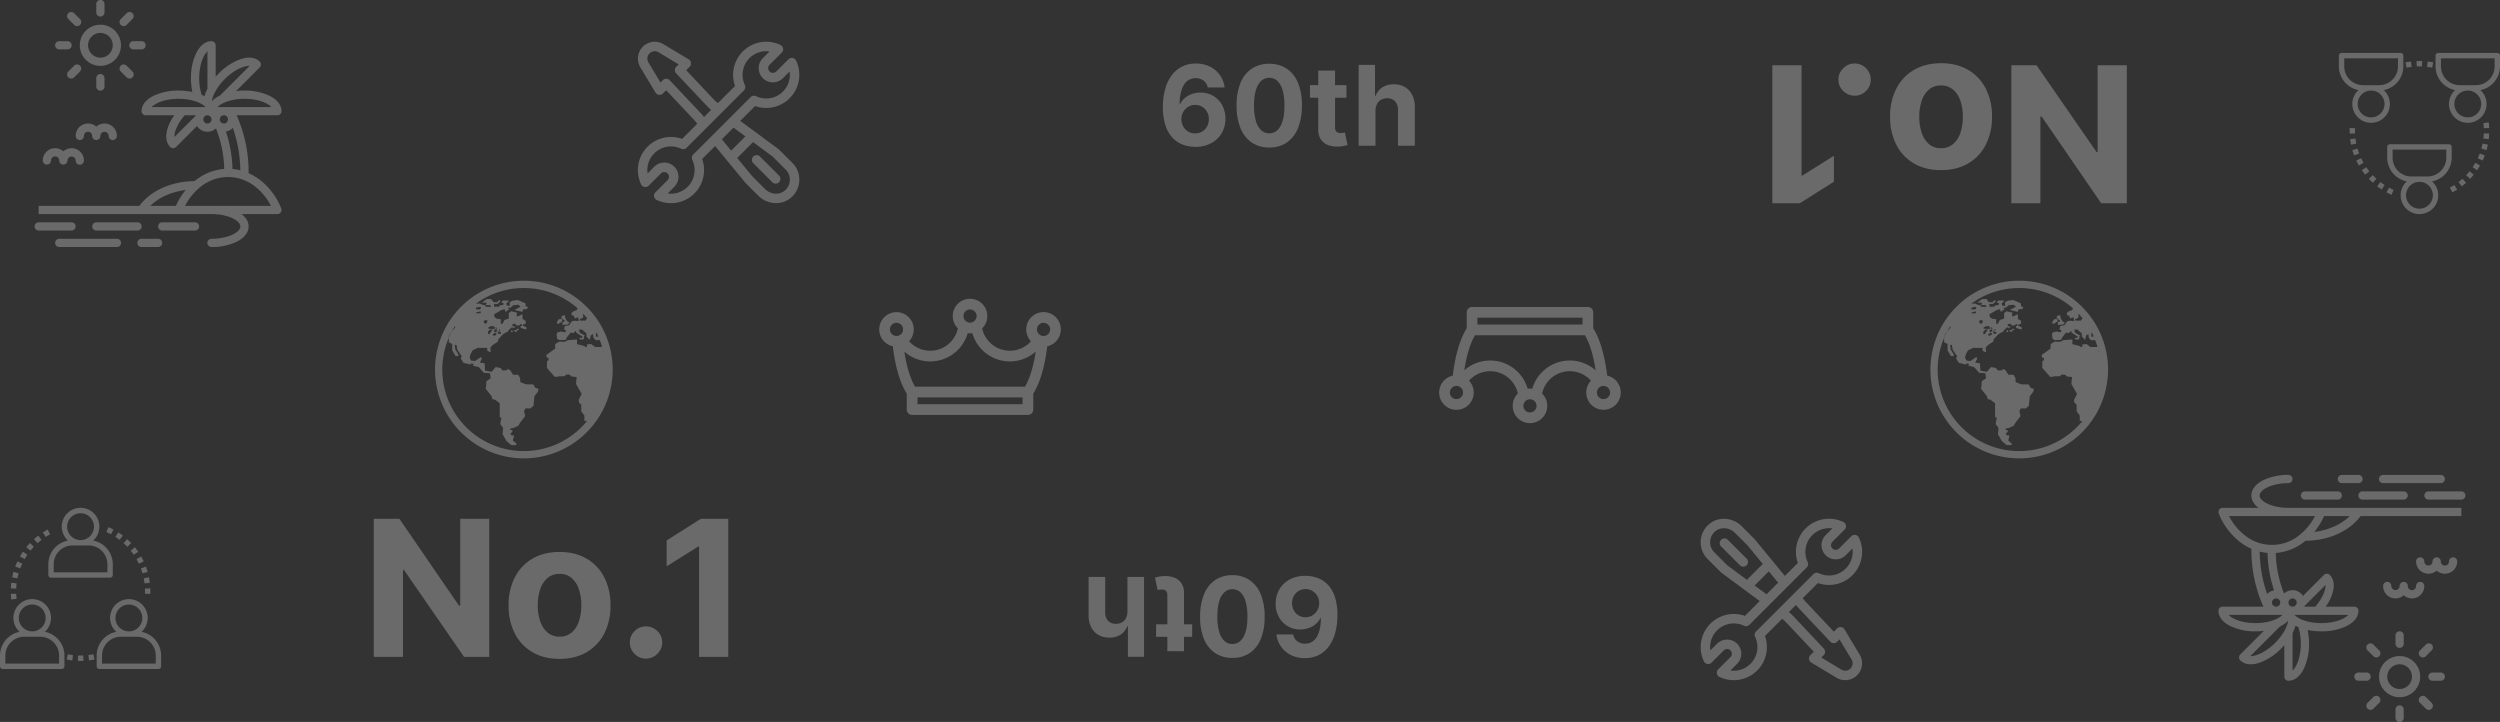 <svg xmlns="http://www.w3.org/2000/svg" width="1844.029" height="532.5" viewBox="0 0 1844.029 532.5"><rect x="0" y="0" width="1844.029" height="532.5" fill="#333333" stroke="none"/><g transform="translate(2408.862 914.5)" opacity="0.272"><path d="M27.722.815A26.826,26.826,0,0,1,18.855-.728a20.07,20.07,0,0,1-7.629-4.921A23.81,23.81,0,0,1,5.9-14.676,42.6,42.6,0,0,1,3.9-28.479a50.09,50.09,0,0,1,1.733-13.54,29.875,29.875,0,0,1,4.892-10.119,21.365,21.365,0,0,1,7.644-6.319,22.515,22.515,0,0,1,9.988-2.169A22.906,22.906,0,0,1,38.7-58.3a19.67,19.67,0,0,1,7.353,6.319,19.4,19.4,0,0,1,3.363,9H36.982a8.437,8.437,0,0,0-3.058-5.052,9.179,9.179,0,0,0-5.766-1.791,9.676,9.676,0,0,0-8.838,5.081q-3.014,5.081-3.072,13.934h.408a13.93,13.93,0,0,1,3.625-4.528,16.642,16.642,0,0,1,5.212-2.883,18.925,18.925,0,0,1,6.188-1,17.93,17.93,0,0,1,9.435,2.49,17.867,17.867,0,0,1,6.523,6.828,20.254,20.254,0,0,1,2.388,9.93A20.646,20.646,0,0,1,47.217-9.2,19.607,19.607,0,0,1,39.384-1.82,24.291,24.291,0,0,1,27.722.815Zm-.058-9.9a9.838,9.838,0,0,0,5.212-1.4,9.951,9.951,0,0,0,3.611-3.786,10.951,10.951,0,0,0,1.31-5.358,10.882,10.882,0,0,0-1.3-5.329,9.971,9.971,0,0,0-3.567-3.756,9.688,9.688,0,0,0-5.183-1.4,9.884,9.884,0,0,0-4.033.815,9.951,9.951,0,0,0-3.232,2.271,10.824,10.824,0,0,0-2.169,3.363A10.553,10.553,0,0,0,17.53-19.6a10.679,10.679,0,0,0,1.325,5.271,10.324,10.324,0,0,0,3.611,3.815A9.611,9.611,0,0,0,27.663-9.085ZM82.349,1.31a22.592,22.592,0,0,1-12.914-3.7,23.2,23.2,0,0,1-8.3-10.629A43.154,43.154,0,0,1,58.268-29.76a42.743,42.743,0,0,1,2.9-16.627,22.791,22.791,0,0,1,8.3-10.468,22.71,22.71,0,0,1,12.885-3.6,22.643,22.643,0,0,1,12.885,3.611,22.979,22.979,0,0,1,8.314,10.468,42.116,42.116,0,0,1,2.883,16.613,43.58,43.58,0,0,1-2.9,16.773A23.241,23.241,0,0,1,95.249-2.359,22.361,22.361,0,0,1,82.349,1.31Zm0-10.454q5.125,0,8.183-5.154T93.56-29.76a39.167,39.167,0,0,0-1.383-11.3,14.724,14.724,0,0,0-3.9-6.785,8.562,8.562,0,0,0-5.926-2.271q-5.1,0-8.153,5.1T71.109-29.76A40.31,40.31,0,0,0,72.493-18.3a14.782,14.782,0,0,0,3.917,6.872A8.584,8.584,0,0,0,82.349-9.143Zm56.957-35.584v9.318H112.371v-9.318Zm-20.82-10.716h12.4v41.7a5.563,5.563,0,0,0,.524,2.664,2.868,2.868,0,0,0,1.471,1.325,5.893,5.893,0,0,0,2.2.379,9.67,9.67,0,0,0,1.747-.16l1.339-.248,1.951,9.231q-.932.291-2.621.684a21.9,21.9,0,0,1-4.106.48,18.751,18.751,0,0,1-7.848-1.194,10.964,10.964,0,0,1-5.227-4.251,13,13,0,0,1-1.835-7.28ZM160.71-25.858V0H148.3V-59.636H160.36v22.8h.524a12.74,12.74,0,0,1,4.892-6.217,14.934,14.934,0,0,1,8.474-2.257,15.9,15.9,0,0,1,8.139,2.024,13.843,13.843,0,0,1,5.416,5.795,19.27,19.27,0,0,1,1.907,9.012V0h-12.4V-26.266a9.067,9.067,0,0,0-2.082-6.435,7.6,7.6,0,0,0-5.9-2.3,9.04,9.04,0,0,0-4.47,1.077,7.54,7.54,0,0,0-3.028,3.13A10.617,10.617,0,0,0,160.71-25.858Z" transform="translate(-1555 -807)" fill="#fff"/><path d="M94.013-101.818V0H75.419l-44.3-64.084h-.746V0H8.849V-101.818H27.741L71.69-37.784h.895v-64.034ZM145.866,1.491q-11.584,0-20.011-4.947a33.432,33.432,0,0,1-13-13.821,44.375,44.375,0,0,1-4.574-20.607,44.6,44.6,0,0,1,4.574-20.707,33.432,33.432,0,0,1,13-13.821q8.427-4.947,20.011-4.947t20.011,4.947a33.432,33.432,0,0,1,13,13.821,44.6,44.6,0,0,1,4.574,20.707,44.375,44.375,0,0,1-4.574,20.607,33.432,33.432,0,0,1-13,13.821Q157.45,1.491,145.866,1.491Zm.1-16.406a13.1,13.1,0,0,0,8.8-3.008,18.5,18.5,0,0,0,5.344-8.228,36.083,36.083,0,0,0,1.815-11.882,36.083,36.083,0,0,0-1.815-11.882,18.679,18.679,0,0,0-5.344-8.253,13.028,13.028,0,0,0-8.8-3.033,13.389,13.389,0,0,0-8.924,3.033,18.378,18.378,0,0,0-5.419,8.253,36.083,36.083,0,0,0-1.815,11.882,36.083,36.083,0,0,0,1.815,11.882,18.2,18.2,0,0,0,5.419,8.228A13.459,13.459,0,0,0,145.966-14.915ZM209.652,1.293a11.49,11.49,0,0,1-8.427-3.5,11.49,11.49,0,0,1-3.5-8.427,11.351,11.351,0,0,1,3.5-8.352,11.531,11.531,0,0,1,8.427-3.48A11.607,11.607,0,0,1,218-18.991a11.235,11.235,0,0,1,3.58,8.352,11.217,11.217,0,0,1-1.665,5.991,12.779,12.779,0,0,1-4.35,4.325A11.257,11.257,0,0,1,209.652,1.293Zm60.653-103.111V0H248.778V-81.385h-.6L224.865-66.768V-85.859l25.206-15.959Z" transform="translate(-2142 -430)" fill="#fff"/><path d="M133.944,22.581a12.745,12.745,0,1,0-22.012,8.735,20.886,20.886,0,0,1-36.013-9.5,12.745,12.745,0,1,0-17.894,0,20.886,20.886,0,0,1-36.013,9.5,12.738,12.738,0,1,0-12,3.712c1.356,11.192,4.229,25.315,10.3,34.922V81.717a3.945,3.945,0,0,0,3.945,3.946H109.68a3.945,3.945,0,0,0,3.945-3.946V69.95c6.076-9.607,8.949-23.729,10.3-34.922A12.764,12.764,0,0,0,133.944,22.581Zm-17.6,0a4.856,4.856,0,1,1,4.855,4.855A4.861,4.861,0,0,1,116.343,22.581ZM62.116,12.745A4.856,4.856,0,1,1,66.972,17.6,4.862,4.862,0,0,1,62.116,12.745ZM7.889,22.581a4.856,4.856,0,1,1,4.856,4.855A4.862,4.862,0,0,1,7.889,22.581Zm20.32,55.191V72.721h77.526v5.051Zm79.3-12.941H26.433c-4.152-7.043-6.536-16.937-7.9-25.867A28.778,28.778,0,0,0,65.263,25.372a12.48,12.48,0,0,0,3.417,0,28.777,28.777,0,0,0,46.74,13.586C114.054,47.887,111.67,57.78,107.512,64.831Zm0,0" transform="translate(-1760.331 -694.109)" fill="#fff"/><g transform="translate(-1938.353 -883.704)"><g transform="translate(0 0)"><path d="M113.981,89.439c-10.658-10.658-9.959-9.983-10.259-10.2L75.509,58.4,86.453,47.461a24.423,24.423,0,0,0,30.238-33.527,3.49,3.49,0,0,0-5.613-.963l-9.023,9.023a3.488,3.488,0,0,1-4.933-4.932l9.023-9.023a3.489,3.489,0,0,0-.963-5.613A24.423,24.423,0,0,0,71.656,32.663L59.034,45.285c-2.57-2,.821,1.415-23.383-24.25L38.188,18.5a3.489,3.489,0,0,0-.672-5.457L18.836,1.832A12.422,12.422,0,0,0,1.793,18.874L13,37.555a3.489,3.489,0,0,0,5.457.672l2.393-2.393C44.931,61.366,41.761,57.9,43.665,60.346c.045.058.1.109.143.164L32.616,71.7A24.423,24.423,0,0,0,2.378,105.228a3.49,3.49,0,0,0,5.613.963l9.023-9.023a3.488,3.488,0,0,1,4.933,4.932l-9.023,9.023a3.49,3.49,0,0,0,.963,5.613A24.423,24.423,0,0,0,47.413,86.5l9.559-9.558,22.255,27.046c.169.205-.389-.367,9.564,9.587a18.719,18.719,0,0,0,13.178,5.5,16.686,16.686,0,0,0,9.792-3.089A17.454,17.454,0,0,0,113.981,89.439Zm-90.519-61a3.49,3.49,0,0,0-5-.073l-1.774,1.774-8.91-14.85a5.446,5.446,0,0,1,7.472-7.472l14.85,8.91L28.323,18.5a3.488,3.488,0,0,0-.071,4.859c27.812,29.49,23.437,25.053,25.811,26.9L48.77,55.548C46.94,53.2,51.188,57.834,23.462,28.435ZM40.834,83.212a3.487,3.487,0,0,0-.681,3.97,17.456,17.456,0,0,1-18.209,24.785l4.935-4.935a10.463,10.463,0,1,0-14.8-14.8L7.146,97.17A17.446,17.446,0,0,1,31.931,78.961a3.488,3.488,0,0,0,3.97-.681L78.235,35.949a3.488,3.488,0,0,0,.681-3.97A17.446,17.446,0,0,1,97.125,7.194L92.19,12.129a10.463,10.463,0,0,0,14.8,14.8l4.935-4.935A17.446,17.446,0,0,1,87.137,40.2a3.488,3.488,0,0,0-3.969.681ZM61.913,72l8.608-8.607,8.773,6.477L68.812,80.351C61.685,71.691,62.13,72.213,61.913,72Zm45.772,38.327c-4.068,2.93-10.07,2.206-13.962-1.686l-9.218-9.218L73.265,85.763l11.7-11.7,14.4,10.632,9.68,9.68A10.467,10.467,0,0,1,107.685,110.327Z" transform="translate(-0.001 -0.049)" fill="#fff"/></g></g><g transform="translate(-1854.203 -800.022)"><path d="M381.7,374.8l-13.951-13.951a3.488,3.488,0,1,0-4.932,4.932l13.951,13.951A3.488,3.488,0,1,0,381.7,374.8Z" transform="translate(-361.792 -359.827)" fill="#fff"/></g><path d="M283.33,454.073a3.037,3.037,0,0,0,0-6.073H259.037a3.037,3.037,0,0,0,0,6.073Z" transform="translate(-2548.297 -1198.521)" fill="#fff"/><path d="M19.037,454.073H43.33a3.037,3.037,0,0,0,0-6.073H19.037a3.037,3.037,0,0,0,0,6.073Z" transform="translate(-2399.397 -1198.521)" fill="#fff"/><path d="M219.037,480a3.037,3.037,0,1,0,0,6.073h12.147a3.037,3.037,0,1,0,0-6.073Z" transform="translate(-2523.48 -1218.374)" fill="#fff"/><path d="M56,483.037a3.037,3.037,0,0,0,3.037,3.037H101.55a3.037,3.037,0,1,0,0-6.073H59.037A3.037,3.037,0,0,0,56,483.037Z" transform="translate(-2424.213 -1218.374)" fill="#fff"/><path d="M194.369,136.318a42.4,42.4,0,0,0-18.536-3.878,50.844,50.844,0,0,0-6.2.376l17.453-17.454a3.037,3.037,0,0,0,0-4.294c-3.151-3.151-8.2-3.781-14.212-1.776a42.411,42.411,0,0,0-15.849,10.364q-1.286,1.286-2.452,2.633V99.037A3.037,3.037,0,0,0,151.539,96c-4.455,0-8.47,3.123-11.305,8.794a42.394,42.394,0,0,0-3.878,18.536,48.813,48.813,0,0,0,1.032,10.143,49.019,49.019,0,0,0-10.142-1.033,42.4,42.4,0,0,0-18.536,3.878c-5.671,2.835-8.794,6.85-8.794,11.305a3.037,3.037,0,0,0,3.037,3.037h21.08c-6.476,9.236-7.839,18.541-2.976,23.4a3.037,3.037,0,0,0,4.294,0l15.473-15.473a9.095,9.095,0,0,0,13.751,1.889c.137.122.277.24.421.354a86.534,86.534,0,0,1,5.9,29.414,38.939,38.939,0,0,0-20.806,8.111c-.38.291-.755.591-1.126.895-17.058.114-32.416,7.031-40.627,18.214H24v6.073H151.539c12.166,0,21.257,4.81,21.257,9.11s-9.091,9.11-21.257,9.11a3.037,3.037,0,1,0,0,6.073,42.394,42.394,0,0,0,18.536-3.878c5.671-2.835,8.794-6.85,8.794-11.305,0-3.4-1.829-6.55-5.22-9.11h26.477a3.037,3.037,0,0,0,2.812-4.183,50.071,50.071,0,0,0-15.658-21,40.987,40.987,0,0,0-8.861-5.184h.451a102.671,102.671,0,0,0-8.825-42.513h30.082a3.037,3.037,0,0,0,3.037-3.037C203.162,143.168,200.039,139.153,194.369,136.318ZM148.5,103.492V131.2a30.813,30.813,0,0,0-2.167,5.413c-.184-.1-.363-.2-.553-.292-.5-.249-1.017-.484-1.545-.711a40.591,40.591,0,0,1-1.808-12.278C142.429,114.013,145.25,106.5,148.5,103.492Zm-8.713,47.545L124.2,166.629c-.175-3.843,2.281-9.907,7.548-15.969h8.17C139.871,150.784,139.829,150.909,139.79,151.037Zm-32.382-6.45c3.008-3.253,10.521-6.073,19.838-6.073s16.83,2.821,19.838,6.073ZM148.5,156.733a3.037,3.037,0,1,1,3.037-3.037A3.037,3.037,0,0,1,148.5,156.733Zm3.226-16.462c.716-4.84,4.343-11.071,9.592-16.32,6.588-6.589,13.89-9.91,18.322-9.733l-21.872,21.873c-.158.076-.32.149-.475.228A20.188,20.188,0,0,0,151.729,140.271Zm8.92,16.462a3.037,3.037,0,1,1,3.037-3.037,3.037,3.037,0,0,1-3.037,3.037Zm-35.4,60.733H106.365c6.276-6.171,15.688-10.4,26.113-11.711a52.356,52.356,0,0,0-7.228,11.711Zm58.339-14.286a42.769,42.769,0,0,1,11.79,14.286H131.994a42.769,42.769,0,0,1,11.79-14.286,31.9,31.9,0,0,1,39.805,0Zm-10.818-11.914a37.251,37.251,0,0,0-5.794-.982,94.584,94.584,0,0,0-4.821-27.605,9.1,9.1,0,0,0,5.1-2.721,98.621,98.621,0,0,1,5.511,31.308Zm-16.776-46.68c3.008-3.253,10.521-6.073,19.838-6.073s16.83,2.821,19.838,6.073Z" transform="translate(-2404.36 -980.133)" fill="#fff"/><path d="M161.4,448H131.037a3.037,3.037,0,0,0,0,6.073H161.4a3.037,3.037,0,1,0,0-6.073Z" transform="translate(-2468.884 -1198.521)" fill="#fff"/><path d="M119.183,64a15.183,15.183,0,1,0,15.183,15.183A15.183,15.183,0,0,0,119.183,64Zm0,24.293a9.11,9.11,0,1,1,9.11-9.11A9.11,9.11,0,0,1,119.183,88.293Z" transform="translate(-2453.994 -960.28)" fill="#fff"/><path d="M142.073,25.11V19.037a3.037,3.037,0,1,0-6.073,0V25.11a3.037,3.037,0,1,0,6.073,0Z" transform="translate(-2473.847 -930.5)" fill="#fff"/><path d="M212.147,99.037A3.037,3.037,0,0,0,209.11,96h-6.073a3.037,3.037,0,0,0,0,6.073h6.073A3.037,3.037,0,0,0,212.147,99.037Z" transform="translate(-2513.554 -980.133)" fill="#fff"/><path d="M142.073,169.11v-6.073a3.037,3.037,0,1,0-6.073,0v6.073a3.037,3.037,0,1,0,6.073,0Z" transform="translate(-2473.847 -1019.84)" fill="#fff"/><path d="M56,99.037a3.037,3.037,0,0,0,3.037,3.037H65.11a3.037,3.037,0,1,0,0-6.073H59.037A3.037,3.037,0,0,0,56,99.037Z" transform="translate(-2424.213 -980.133)" fill="#fff"/><path d="M88.909,44.615l-4.294-4.294a3.037,3.037,0,1,0-4.294,4.294l4.294,4.294a3.036,3.036,0,1,0,4.294-4.294Z" transform="translate(-2438.751 -945.037)" fill="#fff"/><path d="M186.44,48.908l4.294-4.295a3.037,3.037,0,1,0-4.294-4.294l-4.294,4.3a3.036,3.036,0,1,0,4.294,4.294Z" transform="translate(-2501.925 -945.036)" fill="#fff"/><path d="M186.44,150.734a3.037,3.037,0,1,0,4.294-4.294l-4.294-4.294a3.036,3.036,0,1,0-4.294,4.294Z" transform="translate(-2501.925 -1008.211)" fill="#fff"/><path d="M80.321,146.44a3.037,3.037,0,1,0,4.294,4.294l4.294-4.294a3.036,3.036,0,1,0-4.294-4.294Z" transform="translate(-2438.751 -1008.211)" fill="#fff"/><path d="M105.11,262.073a3.04,3.04,0,0,1,3.037,3.037,3.037,3.037,0,1,0,6.073,0,3.037,3.037,0,0,1,6.073,0,3.037,3.037,0,1,0,6.073,0,9.105,9.105,0,0,0-15.183-6.785A9.105,9.105,0,0,0,96,265.109a3.037,3.037,0,1,0,6.073,0,3.04,3.04,0,0,1,3.037-3.037Z" transform="translate(-2449.03 -1079.4)" fill="#fff"/><path d="M32,313.109a3.037,3.037,0,0,0,6.073,0,3.037,3.037,0,1,1,6.073,0,3.037,3.037,0,0,0,6.073,0,3.037,3.037,0,0,1,6.073,0,3.037,3.037,0,1,0,6.073,0,9.105,9.105,0,0,0-15.183-6.785A9.105,9.105,0,0,0,32,313.109Z" transform="translate(-2409.323 -1109.18)" fill="#fff"/><g transform="translate(-2373.21 -539.895)"><path d="M177.089,24.1a13.865,13.865,0,1,0-18.642,0A17.849,17.849,0,0,0,144,41.594v7.923a1.98,1.98,0,0,0,1.981,1.981h43.574a1.98,1.98,0,0,0,1.981-1.981V41.594A17.849,17.849,0,0,0,177.089,24.1ZM157.865,13.865a9.9,9.9,0,1,1,9.9,9.9A9.914,9.914,0,0,1,157.865,13.865Zm29.71,33.671H147.961V41.594a13.881,13.881,0,0,1,13.865-13.865H173.71a13.881,13.881,0,0,1,13.864,13.865Z" transform="translate(-144)" fill="#fff"/></g><g transform="translate(-2408.862 -472.553)"><path d="M33.089,296.1a13.865,13.865,0,1,0-18.642,0A17.849,17.849,0,0,0,0,313.594v7.923A1.98,1.98,0,0,0,1.981,323.5H45.555a1.98,1.98,0,0,0,1.981-1.981v-7.923A17.849,17.849,0,0,0,33.089,296.1ZM13.865,285.865a9.9,9.9,0,1,1,9.9,9.9A9.914,9.914,0,0,1,13.865,285.865Zm29.71,33.671H3.961v-5.942a13.881,13.881,0,0,1,13.865-13.865H29.71a13.881,13.881,0,0,1,13.865,13.865Z" transform="translate(0 -272)" fill="#fff"/></g><g transform="translate(-2337.559 -472.553)"><path d="M321.089,296.1a13.865,13.865,0,1,0-18.642,0A17.849,17.849,0,0,0,288,313.594v7.923a1.98,1.98,0,0,0,1.981,1.981h43.574a1.98,1.98,0,0,0,1.981-1.981v-7.923A17.849,17.849,0,0,0,321.089,296.1Zm-19.224-10.234a9.9,9.9,0,1,1,9.9,9.9A9.914,9.914,0,0,1,301.865,285.865Zm29.71,33.671H291.961v-5.942a13.881,13.881,0,0,1,13.865-13.865H317.71a13.881,13.881,0,0,1,13.865,13.865Z" transform="translate(-288 -272)" fill="#fff"/></g><g transform="translate(-2400.898 -476.578)"><path d="M36.125,255.744l-3.957.155c.053,1.365.162,2.747.325,4.106l3.934-.471C36.276,258.279,36.175,257,36.125,255.744Z" transform="translate(-32.168 -255.744)" fill="#fff"/></g><g transform="translate(-2400.898 -484.641)"><path d="M32.491,223.176c-.16,1.351-.271,2.731-.323,4.1l3.957.154c.05-1.268.151-2.541.3-3.791Z" transform="translate(-32.168 -223.176)" fill="#fff"/></g><g transform="translate(-2383.835 -519.459)"><path d="M104.263,82.544c-1.083.826-2.151,1.709-3.175,2.628l2.648,2.947c.943-.848,1.927-1.664,2.927-2.424Z" transform="translate(-101.088 -82.544)" fill="#fff"/></g><g transform="translate(-2397.657 -500.421)"><path d="M46.86,159.44c-.582,1.238-1.121,2.513-1.6,3.8l3.708,1.392c.446-1.184.943-2.361,1.48-3.5Z" transform="translate(-45.256 -159.44)" fill="#fff"/></g><g transform="translate(-2399.927 -492.71)"><path d="M37.062,190.584c-.376,1.309-.7,2.658-.974,4l3.884.782c.25-1.238.551-2.482.9-3.692Z" transform="translate(-36.088 -190.584)" fill="#fff"/></g><g transform="translate(-2389.499 -513.955)"><path d="M80.923,104.776c-.949,1-1.86,2.038-2.715,3.094l3.08,2.492c.788-.974,1.632-1.937,2.507-2.858Z" transform="translate(-78.208 -104.776)" fill="#fff"/></g><g transform="translate(-2377.292 -523.909)"><path d="M131.065,64.568c-1.2.64-2.393,1.343-3.553,2.09l2.147,3.331c1.07-.691,2.171-1.339,3.272-1.927Z" transform="translate(-127.512 -64.568)" fill="#fff"/></g><g transform="translate(-2394.15 -507.561)"><path d="M61.615,130.6c-.774,1.131-1.511,2.3-2.191,3.49l3.436,1.969c.626-1.093,1.307-2.177,2.022-3.219Z" transform="translate(-59.424 -130.6)" fill="#fff"/></g><g transform="translate(-2359.609 -431.887)"><path d="M199.718,436.256l-.782,3.884c1.333.269,2.7.485,4.072.646l.46-3.934C202.21,436.7,200.946,436.5,199.718,436.256Z" transform="translate(-198.936 -436.256)" fill="#fff"/></g><g transform="translate(-2343.689 -431.91)"><path d="M267,436.16c-1.23.25-2.492.454-3.755.608l.477,3.934c1.367-.166,2.733-.388,4.064-.658Z" transform="translate(-263.24 -436.16)" fill="#fff"/></g><g transform="translate(-2351.435 -430.999)"><path d="M235.911,439.84c-1.266.049-2.545.055-3.8.006l-.156,3.957c.66.028,1.325.04,2,.04.709,0,1.416-.018,2.119-.046Z" transform="translate(-231.952 -439.84)" fill="#fff"/></g><g transform="translate(-2317.689 -516.815)"><path d="M370.9,93.224l-2.646,2.947c.943.848,1.858,1.739,2.723,2.65l2.876-2.723C372.916,95.108,371.924,94.141,370.9,93.224Z" transform="translate(-368.256 -93.224)" fill="#fff"/></g><g transform="translate(-2312.458 -510.849)"><path d="M392.464,117.32l-3.08,2.492c.79.976,1.555,2,2.272,3.05l3.266-2.24C394.145,119.491,393.32,118.38,392.464,117.32Z" transform="translate(-389.384 -117.32)" fill="#fff"/></g><g transform="translate(-2301.945 -480.531)"><path d="M435.805,239.776l-3.957.154c.026.624.038,1.254.038,1.882,0,.644-.012,1.283-.038,1.923l3.957.155q.042-1.034.042-2.082C435.847,241.129,435.833,240.449,435.805,239.776Z" transform="translate(-431.848 -239.776)" fill="#fff"/></g><g transform="translate(-2308.166 -504.061)"><path d="M410.158,144.736l-3.438,1.971c.628,1.1,1.218,2.23,1.757,3.371l3.583-1.691C411.478,147.15,410.838,145.922,410.158,144.736Z" transform="translate(-406.72 -144.736)" fill="#fff"/></g><g transform="translate(-2304.932 -496.614)"><path d="M423.492,174.816l-3.708,1.394c.444,1.18.844,2.395,1.192,3.607l3.809-1.091C424.409,177.411,423.973,176.1,423.492,174.816Z" transform="translate(-419.784 -174.816)" fill="#fff"/></g><g transform="translate(-2302.842 -488.702)"><path d="M432.106,206.776l-3.882.78c.25,1.24.452,2.5.6,3.755l3.934-.467C432.6,209.489,432.377,208.121,432.106,206.776Z" transform="translate(-428.224 -206.776)" fill="#fff"/></g><g transform="translate(-2323.726 -521.812)"><path d="M346.017,73.04l-2.145,3.331c1.058.681,2.1,1.416,3.112,2.187l2.4-3.151C348.3,74.573,347.164,73.779,346.017,73.04Z" transform="translate(-343.872 -73.04)" fill="#fff"/></g><g transform="translate(-2330.423 -525.702)"><path d="M318.411,57.328l-1.586,3.629c1.155.505,2.3,1.064,3.418,1.662l1.874-3.49C320.91,58.479,319.662,57.873,318.411,57.328Z" transform="translate(-316.824 -57.328)" fill="#fff"/></g><path d="M27.384.805A26.5,26.5,0,0,1,18.625-.719,19.826,19.826,0,0,1,11.089-5.58,23.519,23.519,0,0,1,5.825-14.5a42.085,42.085,0,0,1-1.97-13.634A49.48,49.48,0,0,1,5.566-41.507a29.51,29.51,0,0,1,4.832-10,21.1,21.1,0,0,1,7.551-6.242,22.24,22.24,0,0,1,9.866-2.143,22.626,22.626,0,0,1,10.413,2.3,19.431,19.431,0,0,1,7.263,6.242,19.159,19.159,0,0,1,3.322,8.888H36.531a8.334,8.334,0,0,0-3.02-4.991,9.067,9.067,0,0,0-5.7-1.769,9.558,9.558,0,0,0-8.73,5.019q-2.977,5.019-3.035,13.764h.4a13.76,13.76,0,0,1,3.581-4.473,16.439,16.439,0,0,1,5.149-2.848,18.694,18.694,0,0,1,6.112-.992,17.711,17.711,0,0,1,9.32,2.459,17.649,17.649,0,0,1,6.443,6.745,20.007,20.007,0,0,1,2.359,9.809A20.394,20.394,0,0,1,46.641-9.089,19.368,19.368,0,0,1,38.9-1.8,24,24,0,0,1,27.384.805Zm-.058-9.78a9.718,9.718,0,0,0,5.149-1.381,9.829,9.829,0,0,0,3.567-3.739,10.817,10.817,0,0,0,1.294-5.293,10.749,10.749,0,0,0-1.28-5.264,9.85,9.85,0,0,0-3.524-3.711,9.569,9.569,0,0,0-5.12-1.381,9.764,9.764,0,0,0-3.984.805,9.83,9.83,0,0,0-3.193,2.244,10.692,10.692,0,0,0-2.143,3.322,10.425,10.425,0,0,0-.777,4.013,10.549,10.549,0,0,0,1.309,5.206,10.2,10.2,0,0,0,3.567,3.768A9.494,9.494,0,0,0,27.326-8.974ZM81.345,1.294A22.316,22.316,0,0,1,68.588-2.359a22.92,22.92,0,0,1-8.2-10.5A42.628,42.628,0,0,1,57.557-29.4a42.222,42.222,0,0,1,2.862-16.424,22.513,22.513,0,0,1,8.2-10.341,22.433,22.433,0,0,1,12.728-3.552,22.367,22.367,0,0,1,12.728,3.567,22.7,22.7,0,0,1,8.212,10.341,41.6,41.6,0,0,1,2.848,16.41,43.049,43.049,0,0,1-2.862,16.568,22.957,22.957,0,0,1-8.183,10.5A22.088,22.088,0,0,1,81.345,1.294Zm0-10.326q5.063,0,8.083-5.091T92.419-29.4a38.69,38.69,0,0,0-1.366-11.161,14.544,14.544,0,0,0-3.854-6.7A8.458,8.458,0,0,0,81.345-49.5q-5.034,0-8.054,5.034T70.242-29.4a39.818,39.818,0,0,0,1.366,11.319,14.6,14.6,0,0,0,3.869,6.788A8.479,8.479,0,0,0,81.345-9.032Zm56.263-35.15v9.2H111v-9.2ZM117.042-54.767H129.3v41.19a5.5,5.5,0,0,0,.518,2.632,2.833,2.833,0,0,0,1.453,1.309,5.821,5.821,0,0,0,2.172.374,9.552,9.552,0,0,0,1.726-.158l1.323-.244,1.927,9.118q-.92.288-2.589.676A21.635,21.635,0,0,1,131.769.6a18.522,18.522,0,0,1-7.752-1.179,10.831,10.831,0,0,1-5.163-4.2,12.84,12.84,0,0,1-1.812-7.191ZM158.75-25.543V0H146.5V-58.909H158.4v22.522h.518a12.585,12.585,0,0,1,4.832-6.141,14.752,14.752,0,0,1,8.37-2.229,15.7,15.7,0,0,1,8.04,2,13.675,13.675,0,0,1,5.35,5.724,19.035,19.035,0,0,1,1.884,8.9V0H175.145V-25.945a8.956,8.956,0,0,0-2.057-6.357,7.509,7.509,0,0,0-5.825-2.272,8.93,8.93,0,0,0-4.415,1.064,7.448,7.448,0,0,0-2.991,3.092A10.487,10.487,0,0,0,158.75-25.543Z" transform="translate(-1418.499 -488.949) rotate(180)" fill="#fff"/><path d="M94.013-101.818V0H75.419l-44.3-64.084h-.746V0H8.849V-101.818H27.741L71.69-37.784h.895v-64.034ZM145.866,1.491q-11.584,0-20.011-4.947a33.432,33.432,0,0,1-13-13.821,44.375,44.375,0,0,1-4.574-20.607,44.6,44.6,0,0,1,4.574-20.707,33.432,33.432,0,0,1,13-13.821q8.427-4.947,20.011-4.947t20.011,4.947a33.432,33.432,0,0,1,13,13.821,44.6,44.6,0,0,1,4.574,20.707,44.375,44.375,0,0,1-4.574,20.607,33.432,33.432,0,0,1-13,13.821Q157.45,1.491,145.866,1.491Zm.1-16.406a13.1,13.1,0,0,0,8.8-3.008,18.5,18.5,0,0,0,5.344-8.228,36.083,36.083,0,0,0,1.815-11.882,36.083,36.083,0,0,0-1.815-11.882,18.679,18.679,0,0,0-5.344-8.253,13.028,13.028,0,0,0-8.8-3.033,13.389,13.389,0,0,0-8.924,3.033,18.378,18.378,0,0,0-5.419,8.253,36.083,36.083,0,0,0-1.815,11.882,36.083,36.083,0,0,0,1.815,11.882,18.2,18.2,0,0,0,5.419,8.228A13.459,13.459,0,0,0,145.966-14.915ZM209.652,1.293a11.49,11.49,0,0,1-8.427-3.5,11.49,11.49,0,0,1-3.5-8.427,11.351,11.351,0,0,1,3.5-8.352,11.531,11.531,0,0,1,8.427-3.48A11.607,11.607,0,0,1,218-18.991a11.235,11.235,0,0,1,3.58,8.352,11.217,11.217,0,0,1-1.665,5.991,12.779,12.779,0,0,1-4.35,4.325A11.257,11.257,0,0,1,209.652,1.293Zm60.653-103.111V0H248.778V-81.385h-.6L224.865-66.768V-85.859l25.206-15.959Z" transform="translate(-831.255 -866.376) rotate(180)" fill="#fff"/><path d="M133.944,22.581a12.745,12.745,0,1,0-22.012,8.735,20.886,20.886,0,0,1-36.013-9.5,12.745,12.745,0,1,0-17.894,0,20.886,20.886,0,0,1-36.013,9.5,12.738,12.738,0,1,0-12,3.712c1.356,11.192,4.229,25.315,10.3,34.922V81.717a3.945,3.945,0,0,0,3.945,3.946H109.68a3.945,3.945,0,0,0,3.945-3.946V69.95c6.076-9.607,8.949-23.729,10.3-34.922A12.764,12.764,0,0,0,133.944,22.581Zm-17.6,0a4.856,4.856,0,1,1,4.855,4.855A4.861,4.861,0,0,1,116.343,22.581ZM62.116,12.745A4.856,4.856,0,1,1,66.972,17.6,4.862,4.862,0,0,1,62.116,12.745ZM7.889,22.581a4.856,4.856,0,1,1,4.856,4.855A4.862,4.862,0,0,1,7.889,22.581Zm20.32,55.191V72.721h77.526v5.051Zm79.3-12.941H26.433c-4.152-7.043-6.536-16.937-7.9-25.867A28.778,28.778,0,0,0,65.263,25.372a12.48,12.48,0,0,0,3.417,0,28.777,28.777,0,0,0,46.74,13.586C114.054,47.887,111.67,57.78,107.512,64.831Zm0,0" transform="translate(-1213.364 -602.391) rotate(180)" fill="#fff"/><g transform="translate(-1035.342 -412.796) rotate(180)"><g transform="translate(0 0)"><path d="M113.98,89.391c-10.658-10.658-9.959-9.983-10.259-10.2L75.508,58.356,86.452,47.412a24.423,24.423,0,0,0,30.238-33.527,3.49,3.49,0,0,0-5.613-.963l-9.023,9.023a3.488,3.488,0,1,1-4.933-4.932l9.023-9.023a3.489,3.489,0,0,0-.963-5.613A24.423,24.423,0,0,0,71.655,32.615L59.033,45.236c-2.57-2,.821,1.415-23.383-24.25l2.537-2.537a3.489,3.489,0,0,0-.672-5.457L18.835,1.783A12.422,12.422,0,0,0,1.792,18.825L13,37.506a3.489,3.489,0,0,0,5.457.672l2.393-2.393C44.93,61.318,41.76,57.85,43.664,60.3c.045.058.1.109.143.164L32.615,71.652A24.423,24.423,0,0,0,2.377,105.179a3.49,3.49,0,0,0,5.613.963l9.023-9.023a3.488,3.488,0,0,1,4.933,4.932l-9.023,9.023a3.49,3.49,0,0,0,.963,5.613A24.423,24.423,0,0,0,47.412,86.45l9.559-9.558,22.255,27.046c.169.205-.389-.367,9.564,9.587a18.719,18.719,0,0,0,13.178,5.5,16.686,16.686,0,0,0,9.792-3.089A17.454,17.454,0,0,0,113.98,89.391Zm-90.519-61a3.49,3.49,0,0,0-5-.073l-1.774,1.774-8.91-14.85a5.446,5.446,0,0,1,7.472-7.472l14.85,8.91-1.774,1.774a3.488,3.488,0,0,0-.071,4.859C56.062,52.8,51.687,48.36,54.062,50.206L48.769,55.5C46.939,53.147,51.187,57.786,23.461,28.386ZM40.833,83.164a3.487,3.487,0,0,0-.681,3.97,17.456,17.456,0,0,1-18.209,24.785l4.935-4.935a10.463,10.463,0,0,0-14.8-14.8L7.146,97.121A17.446,17.446,0,0,1,31.931,78.912a3.488,3.488,0,0,0,3.97-.681L78.234,35.9a3.488,3.488,0,0,0,.681-3.97A17.446,17.446,0,0,1,97.124,7.145L92.19,12.08a10.463,10.463,0,1,0,14.8,14.8l4.935-4.935A17.446,17.446,0,0,1,87.136,40.152a3.488,3.488,0,0,0-3.969.681ZM61.912,71.951l8.608-8.607,8.773,6.477L68.811,80.3C61.685,71.642,62.129,72.164,61.912,71.951Zm45.772,38.327c-4.068,2.93-10.07,2.206-13.962-1.686L84.5,99.375,73.264,85.715l11.7-11.7,14.4,10.632,9.68,9.68A10.467,10.467,0,0,1,107.684,110.278Z" fill="#fff"/></g></g><g transform="translate(-1119.492 -496.478) rotate(180)"><g transform="translate(0 0)"><path d="M19.905,14.973,5.954,1.022A3.488,3.488,0,0,0,1.022,5.954L14.973,19.905a3.488,3.488,0,0,0,4.932-4.932Z" fill="#fff"/></g></g><path d="M27.33,6.073A3.037,3.037,0,0,0,27.33,0H3.037a3.037,3.037,0,0,0,0,6.073Z" transform="translate(-681.398 -545.979) rotate(180)" fill="#fff"/><path d="M3.037,6.073H27.33A3.037,3.037,0,0,0,27.33,0H3.037a3.037,3.037,0,0,0,0,6.073Z" transform="translate(-590.299 -545.979) rotate(180)" fill="#fff"/><path d="M3.037,0a3.037,3.037,0,1,0,0,6.073H15.183a3.037,3.037,0,1,0,0-6.073Z" transform="translate(-666.215 -558.126) rotate(180)" fill="#fff"/><path d="M0,3.037A3.037,3.037,0,0,0,3.037,6.073H45.55A3.037,3.037,0,1,0,45.55,0H3.037A3.037,3.037,0,0,0,0,3.037Z" transform="translate(-605.482 -558.126) rotate(180)" fill="#fff"/><path d="M170.369,40.318a42.4,42.4,0,0,0-18.536-3.878,50.842,50.842,0,0,0-6.2.376L163.09,19.362a3.037,3.037,0,0,0,0-4.294c-3.151-3.151-8.2-3.781-14.212-1.776a42.411,42.411,0,0,0-15.849,10.364q-1.286,1.286-2.452,2.633V3.037A3.037,3.037,0,0,0,127.539,0c-4.455,0-8.47,3.123-11.305,8.794a42.394,42.394,0,0,0-3.878,18.536,48.813,48.813,0,0,0,1.032,10.143,49.018,49.018,0,0,0-10.142-1.033A42.4,42.4,0,0,0,84.71,40.318c-5.671,2.835-8.794,6.85-8.794,11.305a3.037,3.037,0,0,0,3.037,3.037h21.08c-6.476,9.236-7.839,18.541-2.976,23.4a3.037,3.037,0,0,0,4.294,0L116.825,62.59a9.095,9.095,0,0,0,13.751,1.889c.137.122.277.24.421.354a86.534,86.534,0,0,1,5.9,29.414,38.939,38.939,0,0,0-20.806,8.111c-.38.291-.755.591-1.126.895-17.058.114-32.416,7.031-40.627,18.214H0v6.073H127.539c12.166,0,21.257,4.81,21.257,9.11s-9.091,9.11-21.257,9.11a3.037,3.037,0,0,0,0,6.073,42.394,42.394,0,0,0,18.536-3.878c5.671-2.835,8.794-6.85,8.794-11.305,0-3.4-1.829-6.55-5.22-9.11h26.477a3.037,3.037,0,0,0,2.812-4.183,50.07,50.07,0,0,0-15.658-21,40.987,40.987,0,0,0-8.861-5.184h.451a102.671,102.671,0,0,0-8.825-42.513h30.082a3.037,3.037,0,0,0,3.037-3.037C179.162,47.168,176.039,43.153,170.369,40.318ZM124.5,7.492V35.2a30.814,30.814,0,0,0-2.167,5.413c-.184-.1-.363-.2-.553-.292-.5-.249-1.017-.484-1.545-.711a40.591,40.591,0,0,1-1.808-12.278C118.429,18.013,121.25,10.5,124.5,7.492ZM115.79,55.037,100.2,70.629c-.175-3.843,2.281-9.907,7.548-15.969h8.17C115.871,54.784,115.829,54.909,115.79,55.037Zm-32.382-6.45c3.008-3.253,10.521-6.073,19.838-6.073s16.83,2.821,19.838,6.073ZM124.5,60.733a3.037,3.037,0,1,1,3.037-3.037A3.037,3.037,0,0,1,124.5,60.733Zm3.226-16.462c.716-4.84,4.343-11.071,9.592-16.32,6.588-6.589,13.89-9.91,18.322-9.733L133.772,40.091c-.158.076-.32.149-.475.228A20.188,20.188,0,0,0,127.729,44.271Zm8.92,16.462a3.037,3.037,0,1,1,3.037-3.037,3.037,3.037,0,0,1-3.037,3.037Zm-35.4,60.733H82.365c6.276-6.171,15.688-10.4,26.113-11.711a52.356,52.356,0,0,0-7.228,11.711Zm58.339-14.286a42.769,42.769,0,0,1,11.79,14.286H107.994a42.769,42.769,0,0,1,11.79-14.286,31.9,31.9,0,0,1,39.805,0ZM148.771,95.267a37.249,37.249,0,0,0-5.794-.982,94.585,94.585,0,0,0-4.821-27.605,9.1,9.1,0,0,0,5.1-2.721,98.621,98.621,0,0,1,5.511,31.308Zm-16.776-46.68c3.008-3.253,10.521-6.073,19.838-6.073s16.83,2.821,19.838,6.073Z" transform="translate(-593.335 -412.367) rotate(180)" fill="#fff"/><path d="M33.4,0H3.037a3.037,3.037,0,0,0,0,6.073H33.4A3.037,3.037,0,1,0,33.4,0Z" transform="translate(-632.812 -545.979) rotate(180)" fill="#fff"/><path d="M15.183,0A15.183,15.183,0,1,0,30.367,15.183,15.183,15.183,0,0,0,15.183,0Zm0,24.293a9.11,9.11,0,1,1,9.11-9.11A9.11,9.11,0,0,1,15.183,24.293Z" transform="translate(-623.702 -400.22) rotate(180)" fill="#fff"/><path d="M6.073,9.11V3.037A3.037,3.037,0,1,0,0,3.037V9.11a3.037,3.037,0,1,0,6.073,0Z" transform="translate(-635.848 -382) rotate(180)" fill="#fff"/><path d="M12.147,3.037A3.037,3.037,0,0,0,9.11,0H3.037a3.037,3.037,0,0,0,0,6.073H9.11A3.037,3.037,0,0,0,12.147,3.037Z" transform="translate(-660.142 -412.367) rotate(180)" fill="#fff"/><path d="M6.073,9.11V3.037A3.037,3.037,0,1,0,0,3.037V9.11a3.037,3.037,0,1,0,6.073,0Z" transform="translate(-635.848 -436.66) rotate(180)" fill="#fff"/><path d="M0,3.037A3.037,3.037,0,0,0,3.037,6.073H9.11A3.037,3.037,0,1,0,9.11,0H3.037A3.037,3.037,0,0,0,0,3.037Z" transform="translate(-605.482 -412.367) rotate(180)" fill="#fff"/><path d="M9.478,5.184,5.184.89A3.037,3.037,0,1,0,.889,5.184L5.184,9.478A3.036,3.036,0,1,0,9.478,5.183Z" transform="translate(-614.376 -390.894) rotate(180)" fill="#fff"/><path d="M5.184,9.478,9.478,5.184A3.037,3.037,0,1,0,5.183.889L.89,5.185A3.036,3.036,0,1,0,5.184,9.479Z" transform="translate(-653.027 -390.893) rotate(180)" fill="#fff"/><path d="M5.184,9.478A3.037,3.037,0,1,0,9.478,5.183L5.184.89A3.036,3.036,0,1,0,.889,5.184Z" transform="translate(-653.027 -429.545) rotate(180)" fill="#fff"/><path d="M.89,5.184A3.037,3.037,0,1,0,5.184,9.478L9.478,5.184A3.036,3.036,0,1,0,5.183.889Z" transform="translate(-614.376 -429.545) rotate(180)" fill="#fff"/><path d="M9.11,6.074A3.04,3.04,0,0,1,12.147,9.11a3.037,3.037,0,1,0,6.073,0,3.037,3.037,0,0,1,6.073,0,3.037,3.037,0,1,0,6.073,0A9.105,9.105,0,0,0,15.183,2.326,9.105,9.105,0,0,0,0,9.11a3.037,3.037,0,1,0,6.073,0A3.04,3.04,0,0,1,9.11,6.074Z" transform="translate(-620.665 -473.099) rotate(180)" fill="#fff"/><path d="M0,9.11a3.037,3.037,0,0,0,6.073,0,3.037,3.037,0,1,1,6.073,0,3.037,3.037,0,0,0,6.073,0,3.037,3.037,0,1,1,6.073,0,3.037,3.037,0,0,0,6.073,0A9.105,9.105,0,0,0,15.183,2.326,9.105,9.105,0,0,0,0,9.11Z" transform="translate(-596.372 -491.319) rotate(180)" fill="#fff"/><g transform="translate(-600.485 -756.605) rotate(180)"><path d="M33.089,24.1a13.865,13.865,0,1,0-18.642,0A17.849,17.849,0,0,0,0,41.594v7.923A1.98,1.98,0,0,0,1.981,51.5H45.555a1.98,1.98,0,0,0,1.981-1.981V41.594A17.849,17.849,0,0,0,33.089,24.1ZM13.865,13.865a9.9,9.9,0,1,1,9.9,9.9A9.914,9.914,0,0,1,13.865,13.865Zm29.71,33.671H3.961V41.594A13.881,13.881,0,0,1,17.826,27.729H29.71A13.881,13.881,0,0,1,43.574,41.594Z" fill="#fff"/></g><g transform="translate(-564.833 -823.947) rotate(180)"><path d="M33.089,24.1a13.865,13.865,0,1,0-18.642,0A17.849,17.849,0,0,0,0,41.594v7.923A1.98,1.98,0,0,0,1.981,51.5H45.555a1.98,1.98,0,0,0,1.981-1.981V41.594A17.849,17.849,0,0,0,33.089,24.1ZM13.865,13.865a9.9,9.9,0,1,1,9.9,9.9A9.914,9.914,0,0,1,13.865,13.865Zm29.71,33.671H3.961V41.594A13.881,13.881,0,0,1,17.826,27.729H29.71A13.881,13.881,0,0,1,43.574,41.594Z" fill="#fff"/></g><g transform="translate(-636.136 -823.947) rotate(180)"><path d="M33.089,24.1a13.865,13.865,0,1,0-18.642,0A17.849,17.849,0,0,0,0,41.594v7.923A1.98,1.98,0,0,0,1.981,51.5H45.555a1.98,1.98,0,0,0,1.981-1.981V41.594A17.849,17.849,0,0,0,33.089,24.1ZM13.865,13.865a9.9,9.9,0,1,1,9.9,9.9A9.914,9.914,0,0,1,13.865,13.865Zm29.71,33.671H3.961V41.594A13.881,13.881,0,0,1,17.826,27.729H29.71A13.881,13.881,0,0,1,43.574,41.594Z" fill="#fff"/></g><g transform="translate(-572.797 -819.922) rotate(180)"><path d="M3.957,0,0,.155C.053,1.519.162,2.9.325,4.26l3.934-.471C4.108,2.535,4.007,1.26,3.957,0Z" fill="#fff"/></g><g transform="translate(-572.797 -811.859) rotate(180)"><path d="M.323,0C.162,1.351.051,2.731,0,4.1l3.957.154c.05-1.268.151-2.541.3-3.791Z" fill="#fff"/></g><g transform="translate(-589.861 -777.041) rotate(180)"><g transform="translate(0 0)"><path d="M3.175,0C2.092.826,1.024,1.709,0,2.628L2.648,5.576c.943-.848,1.927-1.664,2.927-2.424Z" fill="#fff"/></g></g><g transform="translate(-576.038 -796.079) rotate(180)"><path d="M1.6,0C1.022,1.238.483,2.513,0,3.8L3.708,5.191c.446-1.184.943-2.361,1.48-3.5Z" fill="#fff"/></g><g transform="translate(-573.768 -803.79) rotate(180)"><g transform="translate(0 0)"><path d="M.974,0C.6,1.309.271,2.658,0,4l3.884.782c.25-1.238.551-2.482.9-3.692Z" fill="#fff"/></g></g><g transform="translate(-584.196 -782.545) rotate(180)"><g transform="translate(0 0)"><path d="M2.715,0C1.767,1,.856,2.038,0,3.094L3.08,5.585c.788-.974,1.632-1.937,2.507-2.858Z" fill="#fff"/></g></g><g transform="translate(-596.403 -772.591) rotate(180)"><path d="M3.553,0C2.355.64,1.161,1.343,0,2.09L2.147,5.421c1.07-.691,2.171-1.339,3.272-1.927Z" fill="#fff"/></g><g transform="translate(-579.545 -788.939) rotate(180)"><path d="M2.191,0C1.416,1.131.679,2.3,0,3.49L3.436,5.459C4.062,4.365,4.744,3.282,5.459,2.24Z" fill="#fff"/></g><g transform="translate(-614.086 -864.613) rotate(180)"><g transform="translate(0)"><path d="M.782,0,0,3.884c1.333.269,2.7.485,4.072.646L4.532.6C3.274.448,2.01.248.782,0Z" fill="#fff"/></g></g><g transform="translate(-630.006 -864.59) rotate(180)"><path d="M3.755,0C2.525.25,1.264.454,0,.608L.477,4.542c1.367-.166,2.733-.388,4.064-.658Z" fill="#fff"/></g><g transform="translate(-622.26 -865.501) rotate(180)"><path d="M3.959,0C2.694.05,1.414.055.156.006L0,3.963C.66,3.991,1.325,4,2,4c.709,0,1.416-.018,2.119-.046Z" fill="#fff"/></g><g transform="translate(-656.006 -779.685) rotate(180)"><g transform="translate(0 0)"><path d="M2.646,0,0,2.947c.943.848,1.858,1.739,2.723,2.65L5.6,2.874C4.66,1.884,3.668.917,2.646,0Z" fill="#fff"/></g></g><g transform="translate(-661.237 -785.651) rotate(180)"><path d="M3.08,0,0,2.492c.79.976,1.555,2,2.272,3.05L5.538,3.3C4.761,2.171,3.936,1.06,3.08,0Z" fill="#fff"/></g><g transform="translate(-671.75 -815.969) rotate(180)"><g transform="translate(0 0)"><path d="M3.957,0,0,.154C.026.778.038,1.408.038,2.036.038,2.68.026,3.32,0,3.959l3.957.154Q4,3.08,4,2.032C4,1.353,3.985.673,3.957,0Z" fill="#fff"/></g></g><g transform="translate(-665.529 -792.439) rotate(180)"><g transform="translate(0)"><path d="M3.438,0,0,1.971c.628,1.1,1.218,2.23,1.757,3.371L5.34,3.65C4.757,2.414,4.118,1.186,3.438,0Z" fill="#fff"/></g></g><g transform="translate(-668.764 -799.886) rotate(180)"><g transform="translate(0 0)"><path d="M3.708,0,0,1.394C.444,2.575.844,3.789,1.192,5L5,3.91C4.625,2.595,4.189,1.279,3.708,0Z" fill="#fff"/></g></g><g transform="translate(-670.853 -807.798) rotate(180)"><path d="M3.882,0,0,.78c.25,1.24.452,2.5.6,3.755l3.934-.467C4.371,2.713,4.153,1.345,3.882,0Z" fill="#fff"/></g><g transform="translate(-649.969 -774.688) rotate(180)"><g transform="translate(0)"><path d="M2.145,0,0,3.331c1.058.681,2.1,1.416,3.112,2.187l2.4-3.151C4.425,1.533,3.292.739,2.145,0Z" fill="#fff"/></g></g><g transform="translate(-643.273 -770.798) rotate(180)"><path d="M1.586,0,0,3.629c1.155.505,2.3,1.064,3.418,1.662L5.292,1.8C4.086,1.151,2.838.545,1.586,0Z" fill="#fff"/></g><g transform="translate(-985 -707.444)"><path d="M36.88,13.143l.127.973-1.458.3-.194,2.073H37.1l2.324-.224,1.2-1.426-1.275-.5-.7-.8-1.049-1.7-.5-2.4-1.97.4-.553.846v.954l.949.65Z" transform="translate(58.627 16.009)" fill="#fff"/><path d="M37.242,12.242l.105-1.3-1.156-.5-1.617.375-1.2,1.925v1.248h1.4Z" transform="translate(56.586 17.708)" fill="#fff"/><path d="M23.766,13.166l-.356.916H21.688v.89h.41s.024.189.059.437l1.057-.089.66-.41.173-.828.854-.073.337-.7-.784-.162Z" transform="translate(36.772 22.301)" fill="#fff"/><path d="M20.854,14.2l-.067.871,1.248-.105.129-.873-.749-.59Z" transform="translate(35.244 22.886)" fill="#fff"/><path d="M131.053,64.856c-.019-1.917-.116-3.82-.3-5.693a65.136,65.136,0,0,0-4.337-17.844c-.167-.418-.321-.841-.5-1.253a65.612,65.612,0,0,0-12.291-18.99c-.337-.361-.679-.717-1.022-1.067-.968-1.005-1.962-1.987-2.992-2.927a65.4,65.4,0,0,0-88.45.278,66.311,66.311,0,0,0-7.493,8.181A65.5,65.5,0,1,0,123.885,95.3a64.91,64.91,0,0,0,5.351-14.432c.31-1.286.577-2.577.809-3.884a65.538,65.538,0,0,0,1.022-11.456C131.069,65.307,131.055,65.083,131.053,64.856ZM118.718,38.664l.38-.426c.5.968.965,1.952,1.41,2.949l-.62-.024-1.17.162ZM109.249,27.23l.011-2.927q1.545,1.638,2.97,3.38l-1.181,1.757-4.127-.038-.259-.86ZM30.195,19.955v-.111h1.313l.113-.45h2.148v.938l-.617.825h-2.96l0-1.2Zm2.1,2.925s1.313-.224,1.426-.224,0,1.31,0,1.31l-2.96.186-.563-.674Zm90.6,26.014h-4.8l-2.922-2.175-3.076.3v1.876h-.973l-1.051-.749-5.326-1.35v-3.45L98,43.869l-2.092,1.124H93.229l-1.313-.132-3.253,1.806v3.4l-6.65,4.8.553,2.049h1.348l-.353,1.952-.949.348-.051,5.1,5.747,6.545h2.5l.151-.4h4.5l1.3-1.2H99.3l1.4,1.4,3.8.394-.5,5.054,4.218,7.448L106,87.8l.151,2,1.749,1.744v4.809l2.3,3.089v3.995h1.984A60.118,60.118,0,0,1,10.192,42V40.12l2.151-2.612q1.12-2.115,2.4-4.124l.1,1.092-2.5,3.032c-.774,1.461-1.5,2.954-2.151,4.488v3.423l2.5,1.2v4.758l2.4,4.089,1.949.3.251-1.4-2.3-3.547-.45-3.448h1.348l.569,3.547,3.324,4.849-.857,1.566,2.113,3.232,5.248,1.3v-.849l2.1.3-.2,1.5,1.65.3,2.547.7,3.6,4.1,4.6.348.45,3.749-3.146,2.2-.148,3.348-.45,2.049,4.55,5.7.348,1.952s1.65.447,1.852.447,3.7,2.65,3.7,2.65v10.294l1.248.35-.849,4.749,2.1,2.8-.388,4.706,2.774,4.876,3.561,3.111,3.58.065.35-1.151-2.631-2.216.151-1.1.472-1.348.1-1.375-1.779-.054-.9-1.127L57,111.51l.2-1.073-1.65-.472.1-1,2.35-.356,3.574-1.717,1.2-2.2,3.749-4.8-.852-3.752,1.151-2,3.448.105,2.321-1.838.749-7.24,2.574-3.27.45-2.1-2.348-.752-1.55-2.542-5.3-.054-4.2-1.6-.2-2.995-1.4-2.45-3.8-.057L55.371,65.91l-1.949-.952-.1,1.051-3.547.21-1.3-1.809-3.7-.752-3.049,3.523-4.8-.814-.348-5.407-3.5-.6,1.4-2.652-.4-1.523-4.6,3.076-2.895-.353-1.032-2.262.631-2.332,1.6-2.941,3.674-1.86,7.095,0-.019,2.164,2.55,1.186-.2-3.7,1.838-1.849,3.709-2.437.253-1.714,3.7-3.849,3.933-2.178-.348-.286,2.663-2.507.976.259.447.561,1.011-1.121.248-.111L58.2,33.777,57.075,33.4V32.324l.6-.488h1.313l.6.264.52,1.051.636-.1v-.092l.183.062,1.844-.283.261-.9,1.051.264v.976l-.976.671h0l.143,1.07,3.34,1.03.008.04.768-.065.051-1.447-2.647-1.2-.151-.7,2.2-.749.1-2.1-2.3-1.4-.151-3.545-3.148,1.547H60.169l.3-2.7-4.286-1.011-1.774,1.34V27.95L51.223,28.96l-1.278,2.663-1.385.224V28.44l-3-.415-1.5-.976-.6-2.208L48.821,21.7l2.623-.8.264,1.763,1.461-.075.113-.887,1.528-.218.027-.31-.658-.272-.151-.938,1.879-.159,1.135-1.181.062-.086.013.005.345-.356,3.949-.5,1.747,1.483-4.58,2.439,5.828,1.375.755-1.949h2.547l.9-1.7-1.8-.45V16.744l-5.647-2.5-3.9.45-2.2,1.151.151,2.8-2.3-.35-.353-1.547,2.2-2-4-.2-1.148.348-.5,1.348,1.5.253-.3,1.5-2.547.151-.4,1-3.7.1a10.128,10.128,0,0,0-.251-2.1c-.148,0,2.9-.051,2.9-.051l2.2-2.151-1.2-.6-1.6,1.553-2.652-.151-1.6-2.2h-3.4l-3.547,2.65H37.78l.3.952-.844.784,3.6.1.55,1.3-4.051-.151-.2-1-2.547-.55-1.35-.749L30.2,16.9a59.971,59.971,0,0,1,75.035,3.512l-.714,1.278L101.75,22.78l-1.17,1.27.27,1.48,1.431.2.863,2.156,2.469-.995.407,2.884h-.744l-2.027-.3L101,29.853l-2.175,3.073-3.111.488-.45,2.663,1.313.31L96.2,38.1l-3.089-.62-2.833.62-.6,1.577.491,3.31,1.663.779,2.79-.016,1.884-.17.574-1.5,2.943-3.825,1.938.4,1.908-1.725.356,1.348,4.7,3.167-.574.771-2.116-.113.814,1.154,1.3.286,1.526-.636-.032-1.838.677-.34-.544-.577L106.836,38.4l-.825-2.321h2.6l.833.825,2.243,1.933.094,2.337,2.324,2.474.865-3.391,1.609-.879.3,2.774,1.571,1.725,3.135-.054q.91,2.341,1.628,4.768ZM35.745,29.774l1.574-.749,1.423.34-.491,1.911-1.536.488Zm8.353,4.5v1.237H40.5l-1.348-.375.337-.863,1.728-.714h2.361v.714ZM45.753,36v1.2l-.9.58-1.121.208V36Zm-1.014-.488V34.085l1.237,1.127Zm.563,2.884v1.167l-.86.863H42.532l.3-1.31.9-.078.186-.45ZM40.543,36H42.53l-2.547,3.561L38.931,39l.226-1.5Zm8.135,1.987v1.164H46.767l-.523-.755V37.311h.151Zm-1.766-1.6.544-.571.919.571-.736.606Zm76.957,15.545.189-.221c.078.34.162.679.237,1.024Z" fill="#fff"/><path d="M3.782,16.527V18.4c.655-1.531,1.377-3.024,2.151-4.488Z" transform="translate(6.412 23.593)" fill="#fff"/></g><g transform="translate(-2088 -707.444)"><path d="M36.88,13.143l.127.973-1.458.3-.194,2.073H37.1l2.324-.224,1.2-1.426-1.275-.5-.7-.8-1.049-1.7-.5-2.4-1.97.4-.553.846v.954l.949.65Z" transform="translate(58.627 16.009)" fill="#fff"/><path d="M37.242,12.242l.105-1.3-1.156-.5-1.617.375-1.2,1.925v1.248h1.4Z" transform="translate(56.586 17.708)" fill="#fff"/><path d="M23.766,13.166l-.356.916H21.688v.89h.41s.024.189.059.437l1.057-.089.66-.41.173-.828.854-.073.337-.7-.784-.162Z" transform="translate(36.772 22.301)" fill="#fff"/><path d="M20.854,14.2l-.067.871,1.248-.105.129-.873-.749-.59Z" transform="translate(35.244 22.886)" fill="#fff"/><path d="M131.053,64.856c-.019-1.917-.116-3.82-.3-5.693a65.136,65.136,0,0,0-4.337-17.844c-.167-.418-.321-.841-.5-1.253a65.612,65.612,0,0,0-12.291-18.99c-.337-.361-.679-.717-1.022-1.067-.968-1.005-1.962-1.987-2.992-2.927a65.4,65.4,0,0,0-88.45.278,66.311,66.311,0,0,0-7.493,8.181A65.5,65.5,0,1,0,123.885,95.3a64.91,64.91,0,0,0,5.351-14.432c.31-1.286.577-2.577.809-3.884a65.538,65.538,0,0,0,1.022-11.456C131.069,65.307,131.055,65.083,131.053,64.856ZM118.718,38.664l.38-.426c.5.968.965,1.952,1.41,2.949l-.62-.024-1.17.162ZM109.249,27.23l.011-2.927q1.545,1.638,2.97,3.38l-1.181,1.757-4.127-.038-.259-.86ZM30.195,19.955v-.111h1.313l.113-.45h2.148v.938l-.617.825h-2.96l0-1.2Zm2.1,2.925s1.313-.224,1.426-.224,0,1.31,0,1.31l-2.96.186-.563-.674Zm90.6,26.014h-4.8l-2.922-2.175-3.076.3v1.876h-.973l-1.051-.749-5.326-1.35v-3.45L98,43.869l-2.092,1.124H93.229l-1.313-.132-3.253,1.806v3.4l-6.65,4.8.553,2.049h1.348l-.353,1.952-.949.348-.051,5.1,5.747,6.545h2.5l.151-.4h4.5l1.3-1.2H99.3l1.4,1.4,3.8.394-.5,5.054,4.218,7.448L106,87.8l.151,2,1.749,1.744v4.809l2.3,3.089v3.995h1.984A60.118,60.118,0,0,1,10.192,42V40.12l2.151-2.612q1.12-2.115,2.4-4.124l.1,1.092-2.5,3.032c-.774,1.461-1.5,2.954-2.151,4.488v3.423l2.5,1.2v4.758l2.4,4.089,1.949.3.251-1.4-2.3-3.547-.45-3.448h1.348l.569,3.547,3.324,4.849-.857,1.566,2.113,3.232,5.248,1.3v-.849l2.1.3-.2,1.5,1.65.3,2.547.7,3.6,4.1,4.6.348.45,3.749-3.146,2.2-.148,3.348-.45,2.049,4.55,5.7.348,1.952s1.65.447,1.852.447,3.7,2.65,3.7,2.65v10.294l1.248.35-.849,4.749,2.1,2.8-.388,4.706,2.774,4.876,3.561,3.111,3.58.065.35-1.151-2.631-2.216.151-1.1.472-1.348.1-1.375-1.779-.054-.9-1.127L57,111.51l.2-1.073-1.65-.472.1-1,2.35-.356,3.574-1.717,1.2-2.2,3.749-4.8-.852-3.752,1.151-2,3.448.105,2.321-1.838.749-7.24,2.574-3.27.45-2.1-2.348-.752-1.55-2.542-5.3-.054-4.2-1.6-.2-2.995-1.4-2.45-3.8-.057L55.371,65.91l-1.949-.952-.1,1.051-3.547.21-1.3-1.809-3.7-.752-3.049,3.523-4.8-.814-.348-5.407-3.5-.6,1.4-2.652-.4-1.523-4.6,3.076-2.895-.353-1.032-2.262.631-2.332,1.6-2.941,3.674-1.86,7.095,0-.019,2.164,2.55,1.186-.2-3.7,1.838-1.849,3.709-2.437.253-1.714,3.7-3.849,3.933-2.178-.348-.286,2.663-2.507.976.259.447.561,1.011-1.121.248-.111L58.2,33.777,57.075,33.4V32.324l.6-.488h1.313l.6.264.52,1.051.636-.1v-.092l.183.062,1.844-.283.261-.9,1.051.264v.976l-.976.671h0l.143,1.07,3.34,1.03.008.04.768-.065.051-1.447-2.647-1.2-.151-.7,2.2-.749.1-2.1-2.3-1.4-.151-3.545-3.148,1.547H60.169l.3-2.7-4.286-1.011-1.774,1.34V27.95L51.223,28.96l-1.278,2.663-1.385.224V28.44l-3-.415-1.5-.976-.6-2.208L48.821,21.7l2.623-.8.264,1.763,1.461-.075.113-.887,1.528-.218.027-.31-.658-.272-.151-.938,1.879-.159,1.135-1.181.062-.086.013.005.345-.356,3.949-.5,1.747,1.483-4.58,2.439,5.828,1.375.755-1.949h2.547l.9-1.7-1.8-.45V16.744l-5.647-2.5-3.9.45-2.2,1.151.151,2.8-2.3-.35-.353-1.547,2.2-2-4-.2-1.148.348-.5,1.348,1.5.253-.3,1.5-2.547.151-.4,1-3.7.1a10.128,10.128,0,0,0-.251-2.1c-.148,0,2.9-.051,2.9-.051l2.2-2.151-1.2-.6-1.6,1.553-2.652-.151-1.6-2.2h-3.4l-3.547,2.65H37.78l.3.952-.844.784,3.6.1.55,1.3-4.051-.151-.2-1-2.547-.55-1.35-.749L30.2,16.9a59.971,59.971,0,0,1,75.035,3.512l-.714,1.278L101.75,22.78l-1.17,1.27.27,1.48,1.431.2.863,2.156,2.469-.995.407,2.884h-.744l-2.027-.3L101,29.853l-2.175,3.073-3.111.488-.45,2.663,1.313.31L96.2,38.1l-3.089-.62-2.833.62-.6,1.577.491,3.31,1.663.779,2.79-.016,1.884-.17.574-1.5,2.943-3.825,1.938.4,1.908-1.725.356,1.348,4.7,3.167-.574.771-2.116-.113.814,1.154,1.3.286,1.526-.636-.032-1.838.677-.34-.544-.577L106.836,38.4l-.825-2.321h2.6l.833.825,2.243,1.933.094,2.337,2.324,2.474.865-3.391,1.609-.879.3,2.774,1.571,1.725,3.135-.054q.91,2.341,1.628,4.768ZM35.745,29.774l1.574-.749,1.423.34-.491,1.911-1.536.488Zm8.353,4.5v1.237H40.5l-1.348-.375.337-.863,1.728-.714h2.361v.714ZM45.753,36v1.2l-.9.58-1.121.208V36Zm-1.014-.488V34.085l1.237,1.127Zm.563,2.884v1.167l-.86.863H42.532l.3-1.31.9-.078.186-.45ZM40.543,36H42.53l-2.547,3.561L38.931,39l.226-1.5Zm8.135,1.987v1.164H46.767l-.523-.755V37.311h.151Zm-1.766-1.6.544-.571.919.571-.736.606Zm76.957,15.545.189-.221c.078.34.162.679.237,1.024Z" fill="#fff"/><path d="M3.782,16.527V18.4c.655-1.531,1.377-3.024,2.151-4.488Z" transform="translate(6.412 23.593)" fill="#fff"/></g></g></svg>